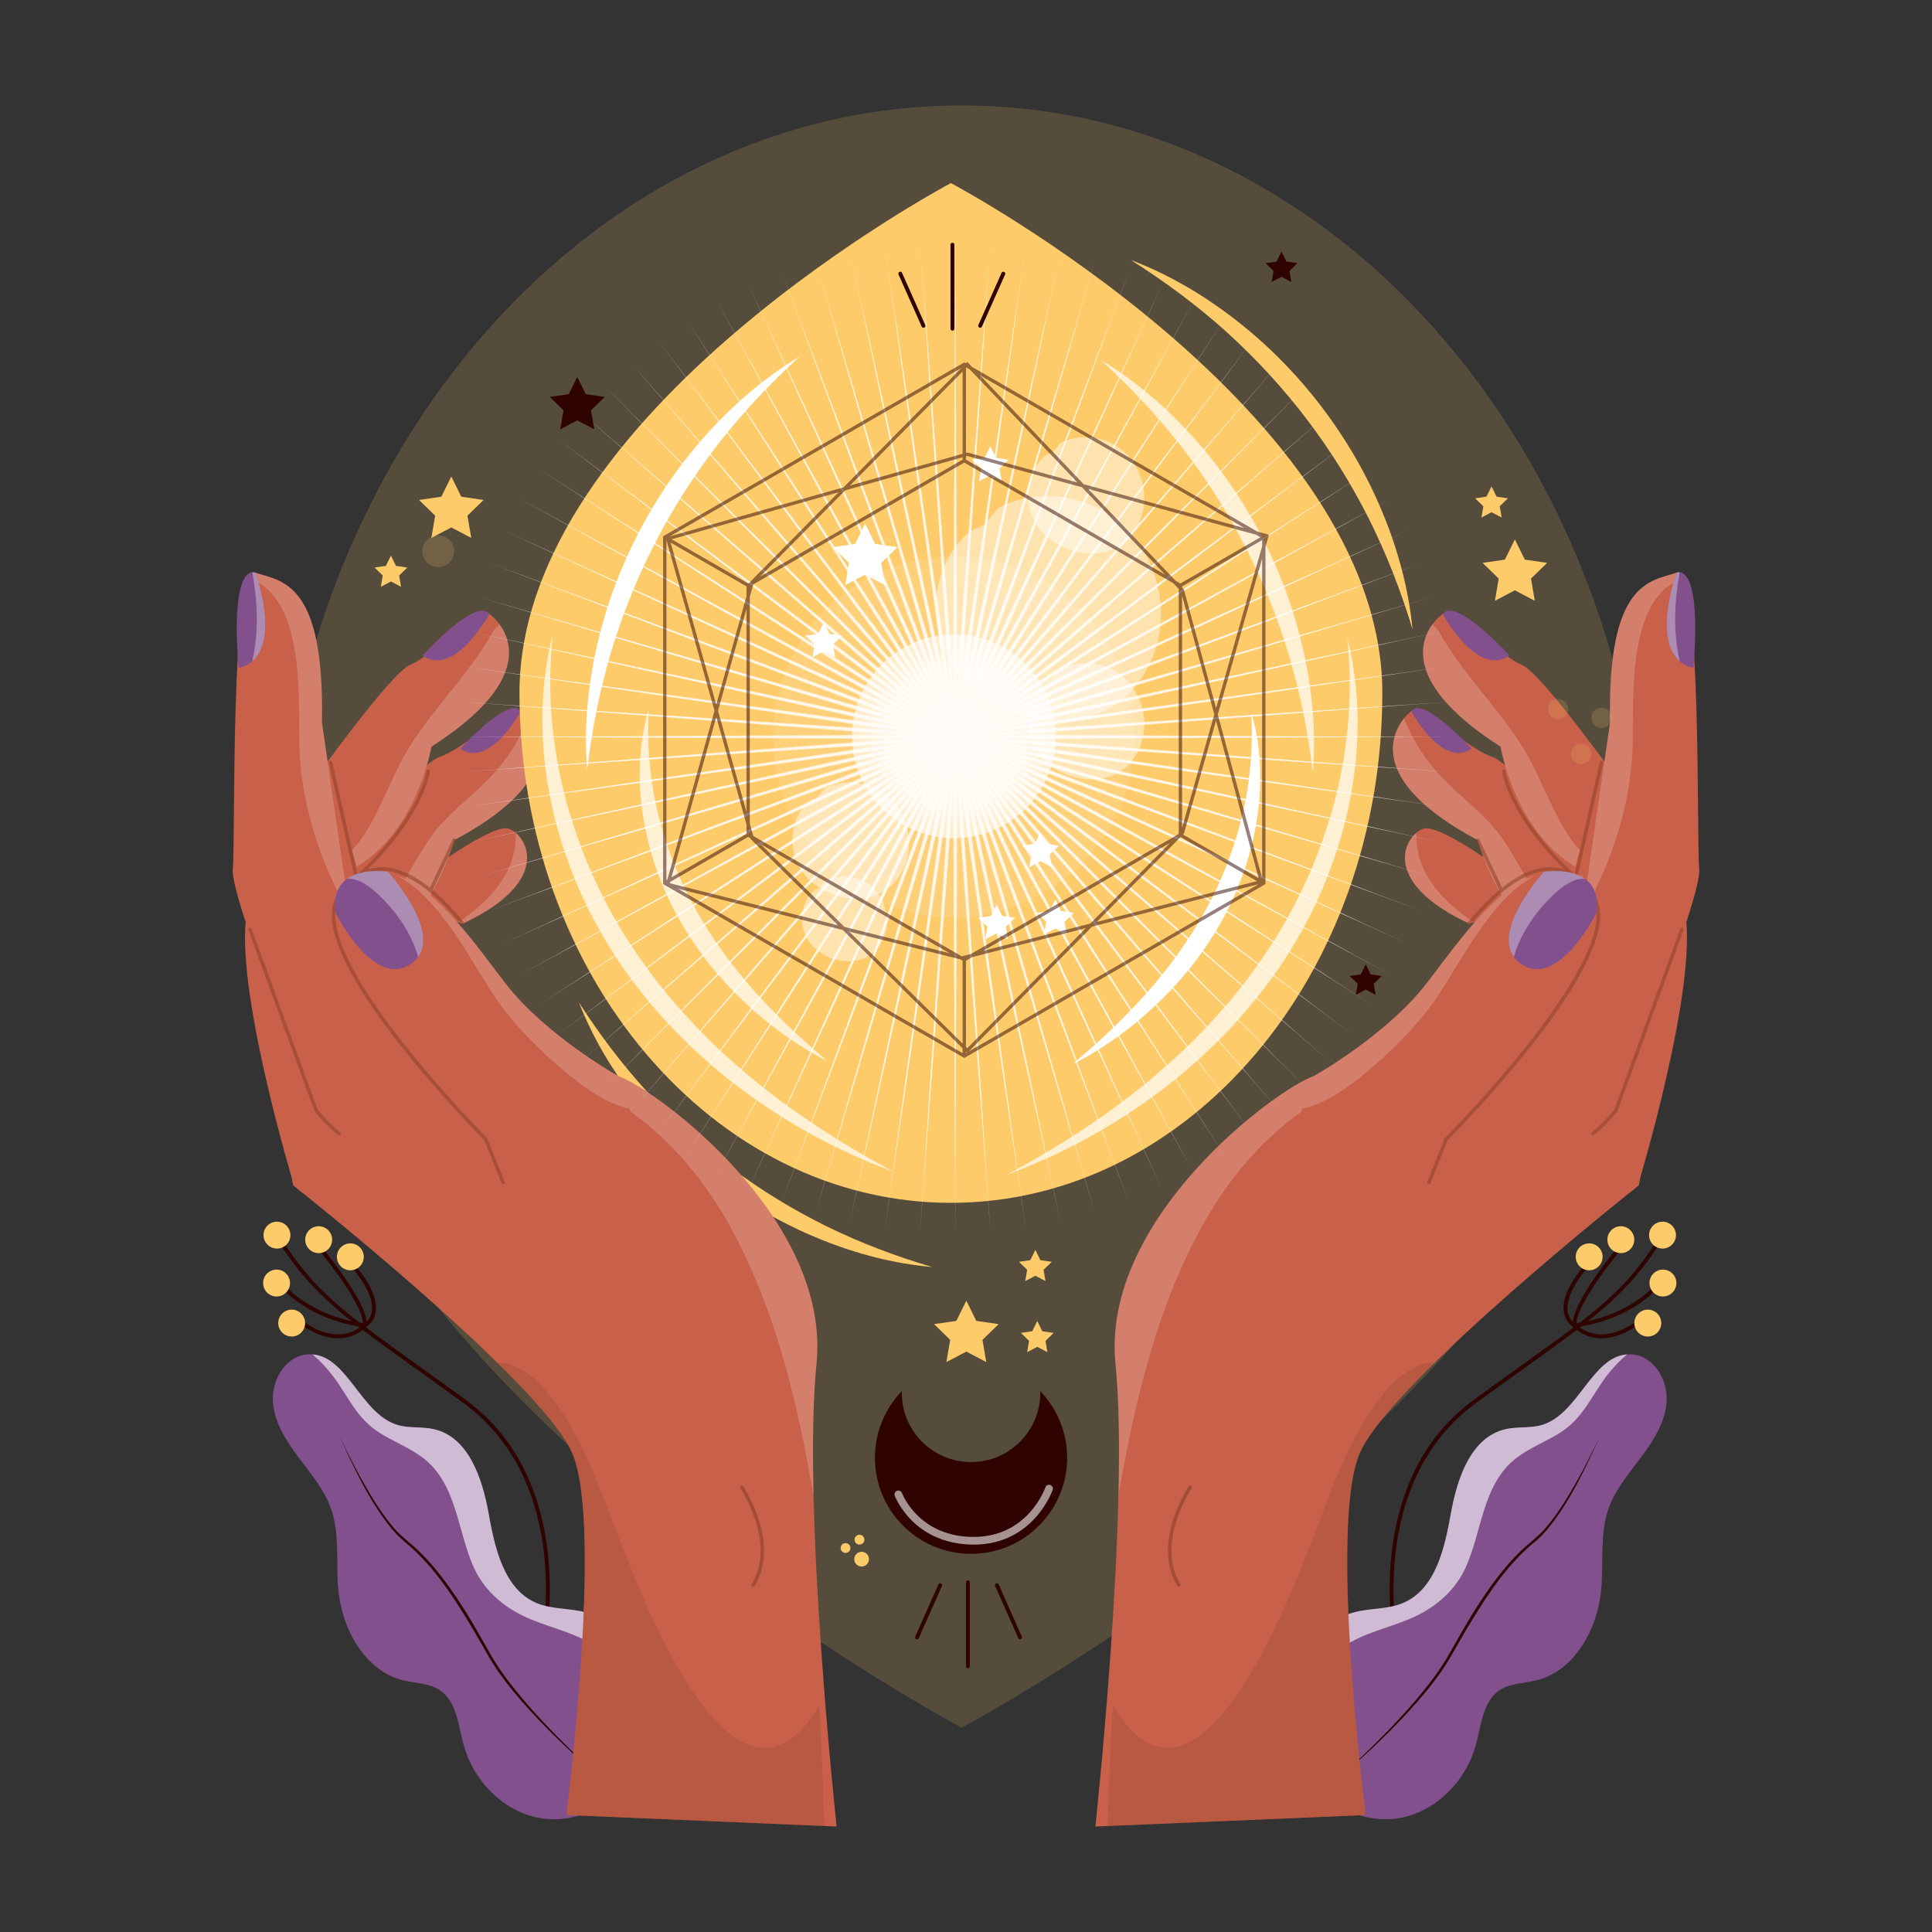 <?xml version="1.0" encoding="utf-8"?>
<!-- Generator: Adobe Illustrator 27.5.0, SVG Export Plug-In . SVG Version: 6.00 Build 0)  -->
<svg version="1.1" xmlns="http://www.w3.org/2000/svg" xmlns:xlink="http://www.w3.org/1999/xlink" x="0px" y="0px"
	 viewBox="0 0 500 500" style="enable-background:new 0 0 500 500;" xml:space="preserve">
<rect x="0" y="0" width="500" height="500" fill="#333333" stroke="none"/>
<g id="BACKGROUND">
</g>
<g id="OBJECTS">
	<g>
		<g>
			<g>
				<path style="fill:#2E0300;" d="M410.963,341.914c8.851-7.042,14.549-13.171,20.774-23.633l-0.859-0.511
					c-6.535,10.983-12.228,16.952-22.022,24.54c-0.348,0.054-0.644,0.094-0.868,0.122c0.358-6.278,13.639-21.661,13.776-21.821
					l-0.755-0.655c-0.562,0.648-13.117,15.2-13.972,22.056c-0.489-0.471-1.096-1.279-1.309-2.556
					c-0.411-2.456,0.61-6.94,7.805-14.363l-0.717-0.697c-6.011,6.201-8.727,11.323-8.075,15.225c0.367,2.194,1.708,3.287,2.27,3.658
					l0.017,0.242l0.262-0.019c0.002,0.002,0.003,0.003,0.005,0.005c-3.856,2.929-8.326,6.135-13.687,9.978
					c-3.627,2.6-7.652,5.486-12.156,8.767c-29.416,21.43-20.587,63.574-20.494,63.998l0.977-0.214
					c-0.091-0.417-8.789-41.924,20.105-62.975c4.501-3.279,8.525-6.163,12.15-8.762c5.395-3.867,9.927-7.117,13.863-10.12
					c1.028,0.814,2.881,1.929,5.567,2.127c0.552,0.041,1.109,0.04,1.673,0c3.668-0.261,7.598-2.227,11.709-5.859l-0.662-0.75
					c-4.524,3.998-8.772,5.887-12.622,5.613c-2.253-0.16-3.883-1.057-4.842-1.763c0.124-0.096,0.247-0.191,0.37-0.286
					c4.308-0.704,15.717-3.448,22.525-13.32l-0.824-0.568C425.177,337.74,415.965,340.819,410.963,341.914z"/>
				<path style="fill:#FDCB6A;" d="M414.744,325.021c0.137,1.918-1.307,3.583-3.225,3.719c-1.918,0.136-3.583-1.308-3.719-3.225
					c-0.136-1.918,1.307-3.583,3.225-3.719C412.942,321.659,414.607,323.103,414.744,325.021z"/>
				<path style="fill:#FDCB6A;" d="M422.938,320.581c0.137,1.918-1.307,3.583-3.225,3.719c-1.918,0.137-3.583-1.307-3.719-3.225
					c-0.136-1.918,1.307-3.583,3.225-3.719C421.136,317.219,422.801,318.663,422.938,320.581z"/>
				<path style="fill:#FDCB6A;" d="M433.733,319.404c0.136,1.918-1.308,3.583-3.225,3.719c-1.918,0.137-3.583-1.307-3.719-3.225
					c-0.136-1.918,1.308-3.583,3.225-3.719C431.931,316.043,433.596,317.487,433.733,319.404z"/>
				<path style="fill:#FDCB6A;" d="M433.839,331.805c0.136,1.918-1.308,3.583-3.225,3.719c-1.918,0.136-3.583-1.308-3.719-3.225
					c-0.136-1.918,1.308-3.583,3.225-3.719C432.038,328.444,433.703,329.888,433.839,331.805z"/>
				<path style="fill:#FDCB6A;" d="M429.923,342.166c0.137,1.918-1.307,3.583-3.225,3.719c-1.918,0.137-3.583-1.307-3.719-3.225
					c-0.136-1.918,1.308-3.583,3.225-3.719C428.122,338.804,429.787,340.248,429.923,342.166z"/>
			</g>
			<g>
				<g>
					<path style="fill:#82508D;" d="M334.887,451.487c-6.666-13.253,2.369-31.689,16.927-34.539
						c3.712-0.727,7.633-0.593,11.134-2.025c8.529-3.489,10.922-14.172,12.538-23.245c1.615-9.073,5.181-19.773,14.169-21.813
						c3.102-0.704,6.412-0.187,9.458-1.103c9.85-2.964,13.231-19.229,23.468-18.229c5.373,0.525,8.962,6.402,8.75,11.797
						c-0.212,5.394-3.223,10.253-6.455,14.577c-3.232,4.324-6.849,8.524-8.623,13.623c-2.261,6.5-1.252,13.623-1.828,20.482
						c-0.872,10.382-6.768,21.403-16.889,23.874c-3.152,0.769-6.624,0.706-9.344,2.474c-4.437,2.886-4.843,9.041-6.224,14.151
						c-2.368,8.762-9.318,16.367-18.105,18.642c-8.787,2.274-19.026-1.393-23.659-9.198L334.887,451.487z"/>
				</g>
				<g style="opacity:0.62;">
					<path style="fill:#FFFFFF;" d="M347.592,426.197c5.166-3.496,11.293-4.777,16.982-7.121c6.377-2.627,11.77-6.979,14.693-13.316
						c4.333-9.395,4.351-21.707,13.193-28.449c3.422-2.609,7.521-4.173,11.16-6.445c6.078-3.796,8.039-9.301,12.143-14.731
						c1.638-2.167,3.419-4.012,5.313-5.613c-9.088,0.641-12.614,15.428-21.963,18.241c-3.046,0.917-6.356,0.399-9.458,1.103
						c-8.987,2.04-12.553,12.74-14.169,21.813s-4.008,19.755-12.538,23.245c-3.501,1.432-7.422,1.298-11.134,2.025
						c-12.919,2.53-21.479,17.331-18.586,29.894C335.746,438.768,339.744,431.508,347.592,426.197z"/>
				</g>
				<path style="fill:#2E0300;" d="M346.801,459.839c3.482-3.096,6.851-6.317,10.126-9.627c3.287-3.297,6.482-6.686,9.491-10.23
					c2.989-3.555,5.878-7.217,8.217-11.211c2.299-4.038,4.568-8.129,7.05-12.083c2.49-3.949,5.161-7.802,8.199-11.371
					c1.528-1.775,3.152-3.471,4.896-5.041c1.77-1.572,3.598-2.948,5.105-4.709c3.035-3.496,5.502-7.47,7.801-11.508
					c2.309-4.041,4.373-8.221,6.417-12.408c-3.871,8.447-7.786,17.029-13.783,24.295c-0.787,0.872-1.568,1.756-2.474,2.523
					c-0.87,0.815-1.793,1.477-2.631,2.288c-1.712,1.556-3.308,3.24-4.811,5.003c-2.989,3.546-5.622,7.385-8.083,11.326
					c-2.492,3.929-4.764,7.981-7.095,12.028c-2.403,4.035-5.299,7.729-8.37,11.243C360.69,447.376,353.91,453.815,346.801,459.839z"
					/>
			</g>
		</g>
		<g>
			<g>
				<path style="fill:#2E0300;" d="M90.978,341.914c-8.852-7.042-14.549-13.171-20.774-23.633l0.859-0.511
					c6.535,10.983,12.228,16.952,22.022,24.54c0.348,0.054,0.644,0.094,0.868,0.122c-0.358-6.278-13.639-21.661-13.776-21.821
					l0.755-0.655c0.562,0.648,13.117,15.2,13.972,22.056c0.489-0.471,1.096-1.279,1.31-2.556c0.411-2.456-0.61-6.94-7.805-14.363
					l0.717-0.697c6.011,6.201,8.727,11.323,8.075,15.225c-0.367,2.194-1.708,3.287-2.27,3.658l-0.017,0.242l-0.262-0.019
					c-0.002,0.002-0.003,0.003-0.005,0.005c3.856,2.929,8.326,6.135,13.687,9.978c3.627,2.6,7.652,5.486,12.156,8.767
					c29.416,21.43,20.587,63.574,20.494,63.998l-0.977-0.214c0.091-0.417,8.789-41.924-20.105-62.975
					c-4.501-3.279-8.525-6.163-12.15-8.762c-5.395-3.867-9.927-7.117-13.863-10.12c-1.028,0.814-2.881,1.929-5.567,2.127
					c-0.552,0.041-1.109,0.04-1.673,0c-3.668-0.261-7.598-2.227-11.709-5.859l0.662-0.75c4.523,3.998,8.772,5.887,12.622,5.613
					c2.253-0.16,3.883-1.057,4.842-1.763c-0.124-0.096-0.247-0.191-0.37-0.286c-4.308-0.704-15.717-3.448-22.525-13.32l0.824-0.568
					C76.764,337.74,85.976,340.819,90.978,341.914z"/>
				<path style="fill:#FDCB6A;" d="M87.197,325.021c-0.136,1.918,1.308,3.583,3.225,3.719c1.918,0.136,3.583-1.308,3.719-3.225
					c0.136-1.918-1.308-3.583-3.225-3.719C88.999,321.659,87.334,323.103,87.197,325.021z"/>
				<path style="fill:#FDCB6A;" d="M79.003,320.581c-0.136,1.918,1.308,3.583,3.225,3.719c1.918,0.137,3.583-1.307,3.719-3.225
					c0.136-1.918-1.308-3.583-3.225-3.719C80.805,317.219,79.14,318.663,79.003,320.581z"/>
				<path style="fill:#FDCB6A;" d="M68.209,319.404c-0.136,1.918,1.308,3.583,3.225,3.719c1.918,0.137,3.583-1.307,3.719-3.225
					c0.136-1.918-1.308-3.583-3.225-3.719C70.01,316.043,68.345,317.487,68.209,319.404z"/>
				<path style="fill:#FDCB6A;" d="M68.102,331.805c-0.136,1.918,1.307,3.583,3.225,3.719c1.918,0.136,3.583-1.308,3.719-3.225
					c0.137-1.918-1.307-3.583-3.225-3.719C69.904,328.444,68.238,329.888,68.102,331.805z"/>
				<path style="fill:#FDCB6A;" d="M72.018,342.166c-0.136,1.918,1.308,3.583,3.225,3.719c1.918,0.137,3.583-1.307,3.719-3.225
					c0.137-1.918-1.307-3.583-3.225-3.719C73.82,338.804,72.154,340.248,72.018,342.166z"/>
			</g>
			<g>
				<g>
					<path style="fill:#82508D;" d="M167.054,451.487c6.666-13.253-2.369-31.689-16.927-34.539
						c-3.712-0.727-7.633-0.593-11.134-2.025c-8.529-3.489-10.922-14.172-12.537-23.245c-1.615-9.073-5.182-19.773-14.169-21.813
						c-3.102-0.704-6.412-0.187-9.458-1.103c-9.85-2.964-13.231-19.229-23.468-18.229c-5.373,0.525-8.962,6.402-8.75,11.797
						c0.212,5.394,3.223,10.253,6.455,14.577c3.232,4.324,6.849,8.524,8.623,13.623c2.261,6.5,1.252,13.623,1.828,20.482
						c0.872,10.382,6.769,21.403,16.889,23.874c3.152,0.769,6.624,0.706,9.344,2.474c4.437,2.886,4.843,9.041,6.224,14.151
						c2.368,8.762,9.318,16.367,18.105,18.642c8.787,2.274,19.026-1.393,23.659-9.198L167.054,451.487z"/>
				</g>
				<g style="opacity:0.62;">
					<path style="fill:#FFFFFF;" d="M154.349,426.197c-5.166-3.496-11.293-4.777-16.982-7.121
						c-6.377-2.627-11.77-6.979-14.693-13.316c-4.333-9.395-4.351-21.707-13.193-28.449c-3.422-2.609-7.521-4.173-11.16-6.445
						c-6.078-3.796-8.038-9.301-12.143-14.731c-1.638-2.167-3.419-4.012-5.313-5.613c9.088,0.641,12.614,15.428,21.963,18.241
						c3.046,0.917,6.356,0.399,9.458,1.103c8.987,2.04,12.553,12.74,14.169,21.813c1.615,9.073,4.008,19.755,12.537,23.245
						c3.501,1.432,7.422,1.298,11.134,2.025c12.919,2.53,21.479,17.331,18.586,29.894
						C166.195,438.768,162.197,431.508,154.349,426.197z"/>
				</g>
				<path style="fill:#2E0300;" d="M155.14,459.839c-3.482-3.096-6.851-6.317-10.126-9.627c-3.287-3.297-6.482-6.686-9.491-10.23
					c-2.989-3.555-5.878-7.217-8.217-11.211c-2.299-4.038-4.568-8.129-7.05-12.083c-2.49-3.949-5.161-7.802-8.198-11.371
					c-1.528-1.775-3.152-3.471-4.896-5.041c-1.77-1.572-3.598-2.948-5.105-4.709c-3.035-3.496-5.502-7.47-7.801-11.508
					c-2.309-4.041-4.373-8.221-6.417-12.408c3.871,8.447,7.786,17.029,13.783,24.295c0.787,0.872,1.568,1.756,2.474,2.523
					c0.87,0.815,1.793,1.477,2.631,2.288c1.712,1.556,3.308,3.24,4.811,5.003c2.989,3.546,5.622,7.385,8.083,11.326
					c2.492,3.929,4.764,7.981,7.095,12.028c2.403,4.035,5.299,7.729,8.371,11.243C141.251,447.376,148.031,453.815,155.14,459.839z"
					/>
			</g>
		</g>
	</g>
	<path style="fill:#FDCB6A;" d="M149.828,259.438c3.603,9.225,8.789,17.865,14.999,25.686c6.191,7.848,13.47,14.859,21.485,20.871
		c8.021,6.004,16.798,11.016,26.071,14.749c9.252,3.76,19.004,6.302,28.871,7.158c-9.488-2.8-18.634-6.261-27.358-10.542
		c-8.706-4.307-16.994-9.367-24.737-15.167c-7.749-5.793-14.936-12.323-21.521-19.465
		C161.073,275.562,155.18,267.758,149.828,259.438z"/>
	<path style="opacity:0.17;fill:#FDCB6A;" d="M71.253,237.199c0-115.928,79.52-209.907,177.613-209.907
		c98.093,0,177.613,93.978,177.613,209.907S248.867,447.105,248.867,447.105S71.253,353.127,71.253,237.199z"/>
	<g>
		<g>
			<path style="fill:#C9614A;" d="M108.612,227.123c0,0,18.605-14.14,23.07-12.651c4.465,1.488,11.907,13.395-11.907,24.558
				C119.775,239.03,101.17,234.565,108.612,227.123z"/>
			<path style="opacity:0.19;fill:#FFFFFF;" d="M133.456,215.521c0.35,10.297-6.734,17.687-14.865,23.19
				c0.733,0.211,1.184,0.319,1.184,0.319C140.566,229.284,137.533,218.973,133.456,215.521z"/>
			<path style="fill:#C9614A;" d="M85.542,224.891c0,0,23.07-27.535,28.279-29.024c5.209-1.488,18.605-13.396,20.837-11.907
				c2.233,1.488,16.372,15.628-17.116,33.489c0,0-6.698,26.047-26.791,31.256L85.542,224.891z"/>
			<path style="opacity:0.19;fill:#FFFFFF;" d="M127.233,200.788c-5.117,5.471-11.626,9.907-15.93,16.088
				c-6.906,9.918-10.664,21.803-21.572,27.169l1.019,4.659c20.093-5.209,26.791-31.256,26.791-31.256
				c27.548-14.692,22.867-26.865,19.097-31.55C134.458,191.393,131.383,196.351,127.233,200.788z"/>
			<path style="fill:#C9614A;" d="M80.36,203.197c0,0,20.805-29.284,25.88-31.182c5.074-1.898,17.48-14.834,19.824-13.528
				c2.344,1.306,17.564,14.276-14.397,34.745c0,0-4.604,26.497-24.218,33.289L80.36,203.197z"/>
			<path style="opacity:0.19;fill:#FFFFFF;" d="M129.258,161.536c-0.514,0.558-1.031,1.112-1.544,1.67
				c-6.057,11.092-15.455,19.78-22.162,30.786c-5.026,8.249-7.956,18.936-14.457,26.144c0.45,1.363,0.856,2.747,1.208,4.144
				c15.533-9.04,19.363-31.049,19.363-31.049C135.721,177.827,133.051,166.67,129.258,161.536z"/>
			<path style="fill:#C9614A;" d="M146.566,469.731c0,0,9.674-75.164,1.488-93.769c-8.186-18.605-72.187-69.21-72.187-69.21
				s-2.233-10.419,0.744-15.628c2.977-5.209,49.861-39.442,49.861-39.442s23.07,23.07,33.489,26.791
				c10.419,3.721,55.07,37.21,51.35,74.42c-3.721,37.21,5.209,119.816,5.209,119.816L146.566,469.731z"/>
			<path style="opacity:0.19;fill:#FFFFFF;" d="M128.92,268.378c0.621,1.962,1.54,3.868,2.834,5.685
				c3,4.213,7.243,7.31,11.854,9.696c0.853-0.56,1.957-0.662,3.088,0.13c0.998,0.699,2.031,1.323,3.083,1.909
				c0.654-0.129,1.377-0.059,2.126,0.323c0.336,0.198,0.685,0.368,1.03,0.548c0.823-0.345,1.779-0.358,2.691,0.196
				c0.146,0.089,0.296,0.165,0.443,0.251c0.327-0.005,0.668,0.038,1.024,0.17c0.745,0.276,1.495,0.512,2.245,0.748
				c0.882-1.014,2.29-1.449,3.731-0.425c11.221,7.974,19.891,18.696,26.414,30.76c11.456,21.187,16.994,45.113,21.068,68.75
				c-0.308-12.904-0.166-24.971,0.76-34.227c3.721-37.21-40.931-70.699-51.35-74.42c-7.303-2.608-20.812-14.715-28.245-21.728
				C131.246,260.73,130.336,264.674,128.92,268.378z"/>
			<path style="opacity:0.25;fill:#8D4328;" d="M210.065,444.314c-21.367,29.782-44.351-32.088-50.137-47.019
				c-5.219-13.467-10.582-29.728-21.125-40.102c-1.421-1.398-7.606-5.483-9.936-4.368c9.26,9.105,16.733,17.56,19.188,23.138
				c8.186,18.605-1.488,93.769-1.488,93.769l66.83,2.844c-0.537-10.383-0.628-20.793-1.432-31.153
				C211.363,442.405,210.739,443.374,210.065,444.314z"/>
			<path style="fill:#C9614A;" d="M81.821,287.403c0,0-22.326-55.071-21.582-62.513c0.744-7.442-0.744-78.885,5.954-76.652
				c6.698,2.233,17.861,2.233,17.117,38.698l6.698,46.14l20.837,34.233C110.844,267.31,101.914,301.543,81.821,287.403z"/>
			<path style="opacity:0.19;fill:#FFFFFF;" d="M77.459,192.357c0.289,14.222,4.532,28.158,11.106,40.696
				c3.651,6.963,7.688,14.034,12.916,19.943c0.634,0.716,1.281,1.419,1.937,2.113l-13.411-22.033l-6.698-46.14
				c0.744-36.466-10.419-36.466-17.117-38.698c-0.665-0.222-1.248,0.293-1.762,1.39C78.939,154.68,77.21,180.105,77.459,192.357z"/>
			<path style="fill:#C9614A;" d="M75.849,305.937c0,0-15.427-50.996-11.921-69.884c0,0,20.211,53.613,21.613,64.001
				C86.944,310.442,78.654,311.603,75.849,305.937z"/>
			<path style="fill:#C9614A;" d="M142.101,327.59c0,0-13.395-23.814-16.372-32.745c-2.977-8.93-51.349-50.605-36.466-64.745
				s31.256,11.163,41.675,24.558c10.419,13.396,29.024,23.814,29.024,23.814S187.497,346.194,142.101,327.59z"/>
			<path style="opacity:0.19;fill:#FFFFFF;" d="M127.904,257.756c4.871,7.212,11.285,13.66,17.921,19.249
				c4.418,3.72,10.779,8.642,17.147,9.919c-1.632-5.055-3.011-8.451-3.011-8.451s-18.605-10.419-29.024-23.814
				c-7.361-9.464-17.694-24.87-28.375-28.111C113.853,232.17,122.061,249.105,127.904,257.756z"/>
			<g style="opacity:0.57;">
				<path style="fill:#8D4328;" d="M82.225,287.174l-17.09-46.812c-0.087-0.238-0.35-0.36-0.588-0.273
					c-0.237,0.087-0.36,0.35-0.273,0.588l17.116,46.885l0.072,0.129c0.124,0.154,3.048,3.791,6.037,6.034
					c0.082,0.062,0.179,0.091,0.275,0.091c0.139,0,0.277-0.064,0.367-0.183c0.151-0.202,0.11-0.49-0.092-0.642
					C85.353,290.968,82.613,287.65,82.225,287.174z"/>
				<path style="fill:#8D4328;" d="M130.618,305.837l-4.465-11.162l-0.101-0.154c-0.402-0.402-40.179-40.399-39.24-58.293
					c0.13-2.464,1.051-4.407,2.739-5.773l0.106-0.123c0.015-0.024,0.774-1.26,2.274-2.496l0.029,0.129l0.578-0.496
					c0.016-0.013,0.189-0.164,0.483-0.429c1.27-0.818,2.898-1.508,4.896-1.661c6.25-0.48,13.492,4.211,21.505,13.941
					c0.16,0.196,0.45,0.221,0.644,0.062c0.196-0.161,0.224-0.449,0.063-0.645c-2.809-3.412-5.533-6.203-8.166-8.398
					c0.011-0.018,0.031-0.026,0.04-0.046l5.954-12.651c0.108-0.229,0.01-0.502-0.219-0.61c-0.228-0.107-0.502-0.009-0.609,0.22
					l-5.88,12.493c-4.802-3.827-9.291-5.599-13.417-5.279c-0.967,0.075-1.847,0.268-2.653,0.529
					c4.621-4.553,13.894-14.764,16.114-25.314c0.052-0.247-0.106-0.491-0.354-0.543c-0.242-0.05-0.49,0.106-0.542,0.354
					c-2.578,12.249-14.956,24.106-17.848,26.739c-0.012,0.008-0.022,0.016-0.034,0.023l-6.525-29.001
					c-0.055-0.246-0.302-0.402-0.548-0.346c-0.247,0.056-0.403,0.301-0.347,0.548l6.608,29.371c-1.66,1.267-2.579,2.63-2.79,2.967
					c-1.859,1.534-2.874,3.682-3.015,6.387c-0.404,7.708,6.132,19.987,19.427,36.496c9.445,11.728,19.118,21.523,20.013,22.425
					l4.431,11.076c0.072,0.179,0.243,0.288,0.425,0.288c0.056,0,0.115-0.011,0.17-0.033
					C130.599,306.339,130.712,306.072,130.618,305.837z"/>
			</g>
			<g style="opacity:0.63;">
				<path style="fill:#8D4328;" d="M194.938,410.653c-0.081,0-0.162-0.021-0.235-0.065c-0.217-0.13-0.288-0.412-0.158-0.628
					c6.472-10.786-2.867-24.67-2.962-24.808c-0.142-0.208-0.089-0.494,0.12-0.637c0.208-0.141,0.493-0.09,0.637,0.12
					c0.098,0.144,9.762,14.513,2.991,25.797C195.245,410.574,195.093,410.653,194.938,410.653z"/>
			</g>
			<path style="fill:#82508D;" d="M86.812,236.229c0,0,9.893,19.918,19.567,13.22c9.674-6.698-5.954-23.814-5.954-23.814
				S85.105,223.008,86.812,236.229z"/>
			<path style="opacity:0.34;fill:#FFFFFF;" d="M96.79,230.503c4.747,4.04,9.685,10.621,11.414,17.169
				c5.46-7.527-7.778-22.037-7.778-22.037s-6.59-1.13-10.645,1.823C92.375,227.2,94.868,228.867,96.79,230.503z"/>
			<path style="fill:#82508D;" d="M61.727,172.797c0,0,11.907-0.744,4.465-24.559C66.193,148.238,59.495,144.517,61.727,172.797z"/>
			<path style="opacity:0.34;fill:#FFFFFF;" d="M66.193,148.238c0,0-0.366-0.199-0.896-0.151c1.377,7.693,1.747,15.431-0.031,23.074
				C68.046,168.759,70.755,162.836,66.193,148.238z"/>
			<path style="fill:#82508D;" d="M109.359,169.576c0,0,6.826,6.778,17.193-10.462C126.553,159.114,125.208,153.084,109.359,169.576
				z"/>
			<path style="fill:#82508D;" d="M119.153,193.695c0,0,6.184,6.141,15.577-9.478C134.729,184.217,133.511,178.754,119.153,193.695z
				"/>
		</g>
		<g>
			<path style="fill:#C9614A;" d="M391.388,227.123c0,0-18.605-14.14-23.07-12.651c-4.465,1.488-11.907,13.395,11.907,24.558
				C380.225,239.03,398.83,234.565,391.388,227.123z"/>
			<path style="opacity:0.19;fill:#FFFFFF;" d="M366.544,215.521c-0.35,10.297,6.734,17.687,14.865,23.19
				c-0.733,0.211-1.184,0.319-1.184,0.319C359.434,229.284,362.467,218.973,366.544,215.521z"/>
			<path style="fill:#C9614A;" d="M414.458,224.891c0,0-23.07-27.535-28.279-29.024c-5.209-1.488-18.605-13.396-20.838-11.907
				c-2.233,1.488-16.372,15.628,17.117,33.489c0,0,6.698,26.047,26.791,31.256L414.458,224.891z"/>
			<path style="opacity:0.19;fill:#FFFFFF;" d="M372.767,200.788c5.117,5.471,11.625,9.907,15.929,16.088
				c6.906,9.918,10.664,21.803,21.572,27.169l-1.019,4.659c-20.093-5.209-26.791-31.256-26.791-31.256
				c-27.548-14.692-22.867-26.865-19.097-31.55C365.542,191.393,368.617,196.351,372.767,200.788z"/>
			<path style="fill:#C9614A;" d="M419.64,203.197c0,0-20.805-29.284-25.88-31.182s-17.48-14.834-19.824-13.528
				c-2.344,1.306-17.564,14.276,14.397,34.745c0,0,4.604,26.497,24.219,33.289L419.64,203.197z"/>
			<path style="opacity:0.19;fill:#FFFFFF;" d="M370.742,161.536c0.514,0.558,1.031,1.112,1.544,1.67
				c6.057,11.092,15.455,19.78,22.162,30.786c5.026,8.249,7.956,18.936,14.457,26.144c-0.45,1.363-0.856,2.747-1.208,4.144
				c-15.533-9.04-19.363-31.049-19.363-31.049C364.279,177.827,366.949,166.67,370.742,161.536z"/>
			<path style="fill:#C9614A;" d="M353.434,469.731c0,0-9.674-75.164-1.488-93.769c8.186-18.605,72.187-69.21,72.187-69.21
				s2.233-10.419-0.744-15.628c-2.977-5.209-49.861-39.442-49.861-39.442s-23.07,23.07-33.489,26.791
				c-10.419,3.721-55.071,37.21-51.35,74.42s-5.209,119.816-5.209,119.816L353.434,469.731z"/>
			<path style="opacity:0.19;fill:#FFFFFF;" d="M371.08,268.378c-0.621,1.962-1.54,3.868-2.834,5.685
				c-3,4.213-7.243,7.31-11.854,9.696c-0.853-0.56-1.957-0.662-3.088,0.13c-0.998,0.699-2.031,1.323-3.083,1.909
				c-0.654-0.129-1.377-0.059-2.126,0.323c-0.336,0.198-0.685,0.368-1.03,0.548c-0.823-0.345-1.779-0.358-2.691,0.196
				c-0.146,0.089-0.296,0.165-0.443,0.251c-0.327-0.005-0.668,0.038-1.024,0.17c-0.745,0.276-1.495,0.512-2.245,0.748
				c-0.883-1.014-2.29-1.449-3.731-0.425c-11.222,7.974-19.891,18.696-26.414,30.76c-11.456,21.187-16.995,45.113-21.068,68.75
				c0.308-12.904,0.166-24.971-0.76-34.227c-3.721-37.21,40.931-70.699,51.35-74.42c7.303-2.608,20.812-14.715,28.245-21.728
				C368.754,260.73,369.664,264.674,371.08,268.378z"/>
			<path style="opacity:0.25;fill:#8D4328;" d="M289.935,444.314c21.367,29.782,44.351-32.088,50.137-47.019
				c5.218-13.467,10.582-29.728,21.125-40.102c1.421-1.398,7.606-5.483,9.936-4.368c-9.26,9.105-16.733,17.56-19.188,23.138
				c-8.186,18.605,1.488,93.769,1.488,93.769l-66.83,2.844c0.538-10.383,0.628-20.793,1.432-31.153
				C288.637,442.405,289.261,443.374,289.935,444.314z"/>
			<path style="fill:#C9614A;" d="M418.179,287.403c0,0,22.326-55.071,21.582-62.513s0.744-78.885-5.954-76.652
				c-6.698,2.233-17.861,2.233-17.116,38.698l-6.698,46.14l-20.838,34.233C389.155,267.31,398.086,301.543,418.179,287.403z"/>
			<path style="opacity:0.19;fill:#FFFFFF;" d="M422.541,192.357c-0.289,14.222-4.532,28.158-11.106,40.696
				c-3.651,6.963-7.688,14.034-12.916,19.943c-0.634,0.716-1.281,1.419-1.937,2.113l13.411-22.033l6.698-46.14
				c-0.744-36.466,10.419-36.466,17.116-38.698c0.665-0.222,1.249,0.293,1.762,1.39C421.061,154.68,422.79,180.105,422.541,192.357z
				"/>
			<path style="fill:#C9614A;" d="M424.151,305.937c0,0,15.427-50.996,11.921-69.884c0,0-20.211,53.613-21.613,64.001
				C413.056,310.442,421.346,311.603,424.151,305.937z"/>
			<path style="fill:#C9614A;" d="M357.899,327.59c0,0,13.396-23.814,16.372-32.745c2.977-8.93,51.35-50.605,36.466-64.745
				c-14.884-14.14-31.256,11.163-41.675,24.558c-10.419,13.396-29.024,23.814-29.024,23.814S312.503,346.194,357.899,327.59z"/>
			<path style="opacity:0.19;fill:#FFFFFF;" d="M372.096,257.756c-4.871,7.212-11.285,13.66-17.922,19.249
				c-4.418,3.72-10.779,8.642-17.147,9.919c1.632-5.055,3.011-8.451,3.011-8.451s18.605-10.419,29.024-23.814
				c7.361-9.464,17.694-24.87,28.375-28.111C386.147,232.17,377.939,249.105,372.096,257.756z"/>
			<g style="opacity:0.57;">
				<path style="fill:#8D4328;" d="M417.775,287.174l17.09-46.812c0.087-0.238,0.35-0.36,0.588-0.273
					c0.237,0.087,0.36,0.35,0.273,0.588l-17.116,46.885l-0.073,0.129c-0.124,0.154-3.047,3.791-6.037,6.034
					c-0.082,0.062-0.179,0.091-0.275,0.091c-0.139,0-0.277-0.064-0.367-0.183c-0.151-0.202-0.11-0.49,0.092-0.642
					C414.647,290.968,417.387,287.65,417.775,287.174z"/>
				<path style="fill:#8D4328;" d="M369.382,305.837l4.465-11.162l0.101-0.154c0.402-0.402,40.179-40.399,39.24-58.293
					c-0.13-2.464-1.051-4.407-2.739-5.773l-0.106-0.123c-0.014-0.024-0.774-1.26-2.274-2.496l-0.029,0.129l-0.578-0.496
					c-0.016-0.013-0.189-0.164-0.483-0.429c-1.27-0.818-2.898-1.508-4.896-1.661c-6.25-0.48-13.492,4.211-21.505,13.941
					c-0.16,0.196-0.45,0.221-0.644,0.062c-0.196-0.161-0.224-0.449-0.063-0.645c2.809-3.412,5.533-6.203,8.166-8.398
					c-0.011-0.018-0.031-0.026-0.04-0.046l-5.954-12.651c-0.108-0.229-0.01-0.502,0.219-0.61c0.228-0.107,0.502-0.009,0.609,0.22
					l5.88,12.493c4.802-3.827,9.291-5.599,13.417-5.279c0.967,0.075,1.847,0.268,2.653,0.529
					c-4.621-4.553-13.894-14.764-16.115-25.314c-0.052-0.247,0.107-0.491,0.354-0.543c0.242-0.05,0.49,0.106,0.542,0.354
					c2.578,12.249,14.956,24.106,17.848,26.739c0.012,0.008,0.023,0.016,0.034,0.023l6.525-29.001
					c0.056-0.246,0.302-0.402,0.548-0.346c0.247,0.056,0.403,0.301,0.347,0.548l-6.608,29.371c1.659,1.267,2.579,2.63,2.79,2.967
					c1.859,1.534,2.874,3.682,3.015,6.387c0.405,7.708-6.132,19.987-19.427,36.496c-9.445,11.728-19.118,21.523-20.013,22.425
					l-4.431,11.076c-0.072,0.179-0.243,0.288-0.425,0.288c-0.056,0-0.115-0.011-0.17-0.033
					C369.401,306.339,369.287,306.072,369.382,305.837z"/>
			</g>
			<g style="opacity:0.63;">
				<path style="fill:#8D4328;" d="M305.062,410.653c0.081,0,0.162-0.021,0.235-0.065c0.217-0.13,0.288-0.412,0.158-0.628
					c-6.472-10.786,2.867-24.67,2.962-24.808c0.142-0.208,0.089-0.494-0.12-0.637c-0.208-0.141-0.493-0.09-0.637,0.12
					c-0.098,0.144-9.762,14.513-2.991,25.797C304.755,410.574,304.907,410.653,305.062,410.653z"/>
			</g>
			<path style="fill:#82508D;" d="M413.188,236.229c0,0-9.893,19.918-19.567,13.22c-9.674-6.698,5.954-23.814,5.954-23.814
				S414.895,223.008,413.188,236.229z"/>
			<path style="opacity:0.34;fill:#FFFFFF;" d="M403.21,230.503c-4.746,4.04-9.685,10.621-11.414,17.169
				c-5.46-7.527,7.778-22.037,7.778-22.037s6.59-1.13,10.645,1.823C407.625,227.2,405.132,228.867,403.21,230.503z"/>
			<path style="fill:#82508D;" d="M438.272,172.797c0,0-11.907-0.744-4.465-24.559C433.807,148.238,440.505,144.517,438.272,172.797
				z"/>
			<path style="opacity:0.34;fill:#FFFFFF;" d="M433.807,148.238c0,0,0.366-0.199,0.896-0.151
				c-1.377,7.693-1.746,15.431,0.031,23.074C431.954,168.759,429.245,162.836,433.807,148.238z"/>
			<path style="fill:#82508D;" d="M390.641,169.576c0,0-6.826,6.778-17.193-10.462C373.447,159.114,374.792,153.084,390.641,169.576
				z"/>
			<path style="fill:#82508D;" d="M380.847,193.695c0,0-6.184,6.141-15.577-9.478C365.271,184.217,366.489,178.754,380.847,193.695z
				"/>
		</g>
	</g>
	<g>
		<path style="fill:#FDCB6A;" d="M365.562,162.844c-1-10.375-3.771-20.612-7.814-30.313c-4.016-9.724-9.374-18.911-15.764-27.3
			c-6.398-8.382-13.847-15.976-22.165-22.418c-8.289-6.462-17.434-11.836-27.179-15.534c8.803,5.558,17.07,11.688,24.675,18.527
			c7.58,6.86,14.519,14.363,20.695,22.458c6.183,8.089,11.587,16.765,16.204,25.886C358.804,143.29,362.531,152.884,365.562,162.844
			z"/>
		<path style="fill:#FDCB6A;" d="M357.743,179.339c0,72.876-49.988,131.953-111.652,131.953
			c-61.664,0-111.652-59.077-111.652-131.953S246.09,47.387,246.09,47.387S357.743,106.464,357.743,179.339z"/>
		
			<ellipse transform="matrix(0.928 -0.372 0.372 0.928 -53.225 105.539)" style="opacity:0.1;fill:#FFFFFF;" cx="246.902" cy="190.708" rx="46.691" ry="46.691"/>
		<g style="opacity:0.62;">
			<polygon style="fill:#FFFFFF;" points="363.915,190.708 223.928,189.92 363.624,198.965 224.043,188.3 362.744,207.236 
				224.279,186.649 361.27,215.457 224.637,184.993 359.205,223.567 225.117,183.359 356.563,231.509 225.711,181.765 
				353.359,239.234 226.414,180.229 349.615,246.697 227.218,178.76 345.356,253.859 228.116,177.365 340.605,260.688 
				229.103,176.048 335.389,267.153 230.175,174.812 329.731,273.226 231.33,173.658 323.657,278.883 232.566,172.586 
				317.192,284.098 233.883,171.599 310.364,288.848 235.278,170.701 303.201,293.106 236.747,169.898 295.739,296.848 
				238.283,169.195 288.016,300.05 239.876,168.6 280.074,302.692 241.511,168.121 271.967,304.755 243.165,167.763 
				263.749,306.229 244.817,167.527 255.481,307.108 246.435,167.413 247.223,307.399 248.012,167.413 238.966,307.108 
				249.631,167.527 230.695,306.228 251.282,167.763 222.474,304.754 252.938,168.122 214.365,302.69 254.573,168.601 
				206.422,300.047 256.166,169.196 198.697,296.843 257.703,169.898 191.235,293.1 259.172,170.702 184.072,288.84 
				260.566,171.601 177.243,284.09 261.883,172.588 170.779,278.873 263.119,173.66 164.705,273.215 264.274,174.814 
				159.048,267.141 265.345,176.051 153.833,260.677 266.332,177.367 149.084,253.848 267.23,178.762 144.826,246.686 
				268.034,180.231 141.084,239.223 268.736,181.767 137.881,231.5 269.331,183.36 135.239,223.559 269.81,184.995 133.176,215.451 
				270.168,186.65 131.703,207.234 270.404,188.301 130.823,198.966 270.519,189.92 130.533,190.708 270.519,191.496 
				130.823,182.45 270.404,193.115 131.703,174.179 270.168,194.767 133.177,165.958 269.81,196.422 135.242,157.849 
				269.33,198.057 137.885,149.906 268.736,199.65 141.088,142.182 268.033,201.187 144.832,134.719 267.229,202.656 
				149.091,127.556 266.331,204.051 153.842,120.727 265.344,205.367 159.058,114.263 264.272,206.603 164.716,108.189 
				263.117,207.758 170.79,102.533 261.881,208.83 177.255,97.317 260.564,209.816 184.083,92.568 259.169,210.714 191.246,88.31 
				257.7,211.518 198.708,84.568 256.164,212.221 206.431,81.365 254.571,212.815 214.373,78.724 252.936,213.294 222.48,76.66 
				251.282,213.653 230.698,75.187 249.63,213.888 238.966,74.307 248.012,214.003 247.223,74.017 246.435,214.003 255.481,74.307 
				244.816,213.888 263.752,75.187 243.164,213.653 271.973,76.661 241.509,213.294 280.082,78.726 239.874,212.814 288.025,81.369 
				238.281,212.22 295.749,84.573 236.744,211.517 303.212,88.316 235.275,210.713 310.375,92.575 233.881,209.815 317.204,97.326 
				232.564,208.828 323.668,102.542 231.328,207.756 329.742,108.2 230.173,206.601 335.399,114.274 229.102,205.365 
				340.614,120.739 228.115,204.048 345.363,127.567 227.217,202.654 349.621,134.73 226.413,201.185 353.363,142.192 
				225.711,199.648 356.566,149.916 225.116,198.055 359.208,157.857 224.637,196.421 361.271,165.965 224.279,194.766 
				362.744,174.182 224.043,193.115 363.624,182.45 223.928,191.496 			"/>
		</g>
		<g style="opacity:0.62;">
			<polygon style="fill:#FFFFFF;" points="375.961,190.708 235.967,190.35 375.64,199.825 236.021,189.589 374.669,208.952 
				236.135,188.789 373.043,218.019 236.312,187.974 370.766,226.962 236.549,187.165 367.852,235.721 236.843,186.377 
				364.319,244.24 237.188,185.622 360.19,252.471 237.579,184.908 355.491,260.373 238.012,184.236 350.249,267.908 
				238.483,183.608 344.492,275.042 238.991,183.021 338.249,281.745 239.538,182.475 331.545,287.987 240.125,181.966 
				324.411,293.743 240.753,181.495 316.876,298.983 241.425,181.063 308.975,303.681 242.139,180.672 300.744,307.808 
				242.894,180.327 292.226,311.34 243.681,180.033 283.469,314.253 244.491,179.796 274.528,316.529 245.305,179.619 
				265.464,318.154 246.105,179.505 256.341,319.124 246.866,179.451 247.223,319.445 247.581,179.451 238.106,319.124 
				248.342,179.505 228.979,318.153 249.142,179.62 219.912,316.527 249.957,179.796 210.969,314.25 250.766,180.033 
				202.211,311.336 251.554,180.327 193.692,307.803 252.309,180.673 185.46,303.674 253.023,181.064 177.558,298.975 
				253.695,181.496 170.023,293.733 254.323,181.967 162.889,287.977 254.91,182.476 156.187,281.733 255.457,183.022 
				149.944,275.03 255.965,183.609 144.188,267.895 256.436,184.237 138.948,260.361 256.868,184.909 134.251,252.459 
				257.259,185.624 130.123,244.228 257.604,186.378 126.591,235.71 257.898,187.166 123.678,226.953 258.135,187.975 
				121.403,218.012 258.312,188.789 119.778,208.949 258.426,189.589 118.807,199.825 258.48,190.35 118.486,190.708 
				258.48,191.066 118.807,181.59 258.426,191.827 119.778,172.464 258.312,192.627 121.404,163.396 258.135,193.441 
				123.681,154.453 257.898,194.251 126.595,145.695 257.604,195.038 130.128,137.176 257.259,195.793 134.257,128.944 
				256.868,196.508 138.956,121.042 256.435,197.179 144.198,113.508 255.964,197.808 149.955,106.374 255.456,198.394 
				156.199,99.671 254.909,198.941 162.902,93.428 254.322,199.449 170.036,87.673 253.694,199.92 177.571,82.432 253.022,200.353 
				185.472,77.735 252.308,200.744 193.703,73.607 251.553,201.089 202.221,70.076 250.766,201.382 210.978,67.162 249.956,201.62 
				219.919,64.887 249.142,201.796 228.983,63.262 248.342,201.91 238.106,62.292 247.581,201.964 247.223,61.971 246.866,201.964 
				256.341,62.292 246.105,201.91 265.467,63.262 245.305,201.796 274.535,64.888 244.49,201.619 283.478,67.165 243.68,201.382 
				292.236,70.079 242.893,201.088 300.755,73.613 242.138,200.743 308.987,77.742 241.424,200.352 316.889,82.441 240.752,199.92 
				324.424,87.682 240.124,199.449 331.558,93.439 239.537,198.94 338.26,99.683 238.99,198.393 344.503,106.386 238.482,197.807 
				350.258,113.52 238.011,197.178 355.499,121.055 237.579,196.507 360.197,128.957 237.188,195.792 364.324,137.187 
				236.843,195.037 367.856,145.705 236.549,194.25 370.769,154.462 236.312,193.441 373.044,163.403 236.135,192.626 
				374.669,172.467 236.021,191.827 375.64,181.59 235.967,191.066 			"/>
		</g>
		
			<ellipse transform="matrix(0.926 -0.377 0.377 0.926 -53.643 107.024)" style="opacity:0.62;fill:#FFFFFF;" cx="246.902" cy="190.708" rx="26.375" ry="26.375"/>
		<path style="opacity:0.7;fill:#FFFFFF;" d="M231.177,303.205c-13.916-5.098-27.163-12.257-39.152-21.213
			c-6.024-4.443-11.644-9.441-16.922-14.784c-5.241-5.382-10.025-11.222-14.323-17.407c-4.229-6.242-7.923-12.846-10.956-19.743
			c-2.969-6.92-5.412-14.079-6.978-21.438c-3.237-14.659-3.45-30.073,0.223-44.465c-1.604,14.738-0.25,29.504,3.566,43.535
			c1.957,7.001,4.394,13.864,7.504,20.42c3.047,6.58,6.632,12.911,10.762,18.864c4.062,6.011,8.664,11.656,13.62,16.977
			c4.921,5.362,10.308,10.291,15.906,14.985C205.695,288.256,218.115,296.22,231.177,303.205z"/>
		<path style="fill:#FFFFFF;" d="M151.958,199.228c-0.843-10.389,0.081-20.954,2.351-31.216c2.24-10.279,5.896-20.267,10.707-29.65
			c4.821-9.378,10.816-18.165,17.868-25.972c7.021-7.822,15.076-14.723,24.017-20.08c-7.686,7.023-14.744,14.513-21.025,22.584
			c-6.252,8.088-11.761,16.696-16.414,25.752c-4.661,9.052-8.452,18.544-11.39,28.336
			C155.166,178.789,153.187,188.89,151.958,199.228z"/>
		<path style="opacity:0.7;fill:#FFFFFF;" d="M167.899,183.498c-0.522,9.056,0.266,17.952,2.271,26.535
			c2.041,8.57,5.221,16.815,9.429,24.503c4.207,7.703,9.408,14.861,15.256,21.524c5.878,6.648,12.428,12.746,19.34,18.618
			c-8.076-4.143-15.541-9.556-22.155-15.916c-6.636-6.336-12.386-13.702-16.827-21.829c-4.434-8.133-7.523-17.027-8.861-26.173
			C164.979,201.642,165.324,192.219,167.899,183.498z"/>
		<path style="opacity:0.7;fill:#FFFFFF;" d="M260.545,304.017c13.916-5.098,27.163-12.257,39.152-21.213
			c6.024-4.443,11.644-9.441,16.922-14.784c5.241-5.383,10.025-11.222,14.323-17.407c4.229-6.242,7.923-12.846,10.956-19.743
			c2.969-6.92,5.412-14.079,6.978-21.438c3.237-14.659,3.45-30.073-0.223-44.465c1.604,14.739,0.25,29.504-3.566,43.535
			c-1.957,7.001-4.394,13.863-7.504,20.42c-3.047,6.58-6.632,12.911-10.762,18.865c-4.062,6.011-8.664,11.656-13.62,16.977
			c-4.921,5.362-10.308,10.291-15.906,14.985C286.027,289.068,273.607,297.032,260.545,304.017z"/>
		<path style="opacity:0.7;fill:#FFFFFF;" d="M339.764,200.04c0.844-10.389-0.081-20.954-2.351-31.216
			c-2.24-10.279-5.896-20.267-10.707-29.65c-4.821-9.378-10.816-18.166-17.868-25.972c-7.021-7.822-15.076-14.723-24.017-20.08
			c7.686,7.023,14.744,14.513,21.025,22.585c6.252,8.088,11.762,16.696,16.414,25.752c4.661,9.052,8.452,18.544,11.39,28.336
			C336.557,179.601,338.535,189.702,339.764,200.04z"/>
		<path style="fill:#FFFFFF;" d="M323.823,184.31c0.522,9.056-0.266,17.952-2.271,26.535c-2.041,8.57-5.22,16.815-9.428,24.503
			c-4.207,7.703-9.408,14.861-15.256,21.524c-5.878,6.648-12.428,12.747-19.34,18.618c8.076-4.143,15.541-9.555,22.155-15.916
			c6.636-6.337,12.386-13.702,16.827-21.829c4.434-8.133,7.523-17.027,8.861-26.173C326.743,202.454,326.398,193.031,323.823,184.31
			z"/>
		<polygon style="fill:#FFFFFF;" points="223.905,135.538 226.486,140.769 232.258,141.607 228.082,145.679 229.068,151.427 
			223.905,148.713 218.742,151.427 219.728,145.679 215.552,141.607 221.324,140.769 		"/>
		<polygon style="fill:#FFFFFF;" points="213.203,161.069 214.67,164.041 217.95,164.517 215.576,166.831 216.137,170.097 
			213.203,168.555 210.27,170.097 210.83,166.831 208.457,164.517 211.737,164.041 		"/>
		<polygon style="fill:#FFFFFF;" points="269.296,215.397 270.762,218.369 274.042,218.845 271.669,221.158 272.229,224.425 
			269.296,222.883 266.362,224.425 266.923,221.158 264.55,218.845 267.829,218.369 		"/>
		<polygon style="fill:#FFFFFF;" points="257.927,234.073 259.394,237.045 262.674,237.522 260.301,239.835 260.861,243.101 
			257.927,241.559 254.994,243.101 255.554,239.835 253.181,237.522 256.461,237.045 		"/>
		<polygon style="fill:#FFFFFF;" points="273.135,232.803 274.602,235.775 277.882,236.251 275.508,238.564 276.069,241.831 
			273.135,240.289 270.202,241.831 270.762,238.564 268.389,236.251 271.669,235.775 		"/>
		<polygon style="fill:#FFFFFF;" points="256.303,115.519 257.77,118.491 261.049,118.967 258.676,121.28 259.237,124.547 
			256.303,123.004 253.37,124.547 253.93,121.28 251.557,118.967 254.837,118.491 		"/>
		<g style="opacity:0.46;">
			<path style="fill:#FFFFFF;" d="M251.237,137.382c-9.148,7.312-11.524,21.385-6.325,31.878
				c5.2,10.493,16.932,17.014,28.642,17.174c3.978,0.055,8.003-0.562,11.641-2.17c7.882-3.485,13.24-11.488,14.771-19.97
				c1.948-10.791-2.144-22.576-10.65-29.496c-8.506-6.921-21.157-8.47-30.889-3.416l-3.812,4.515L251.237,137.382z"/>
		</g>
		<g style="opacity:0.46;">
			<path style="fill:#FFFFFF;" d="M270.663,176.274c-4.738,3.788-5.97,11.077-3.276,16.513c2.694,5.436,8.771,8.813,14.837,8.896
				c2.06,0.028,4.145-0.291,6.03-1.124c4.083-1.805,6.858-5.951,7.651-10.344c1.009-5.59-1.11-11.694-5.516-15.279
				c-4.406-3.585-10.959-4.387-16-1.77l-1.975,2.339L270.663,176.274z"/>
		</g>
		<g style="opacity:0.46;">
			<path style="fill:#FFFFFF;" d="M270.663,117.809c-4.738,3.788-5.97,11.077-3.276,16.513c2.694,5.436,8.771,8.813,14.837,8.896
				c2.06,0.028,4.145-0.291,6.03-1.124c4.083-1.805,6.858-5.951,7.651-10.344c1.009-5.59-1.11-11.694-5.516-15.279
				c-4.406-3.585-10.959-4.387-16-1.77l-1.975,2.339L270.663,117.809z"/>
		</g>
		<g style="opacity:0.46;">
			<path style="fill:#FFFFFF;" d="M209.762,207.13c-4.738,3.788-5.97,11.077-3.276,16.513c2.694,5.436,8.771,8.813,14.837,8.896
				c2.06,0.028,4.146-0.291,6.03-1.124c4.083-1.805,6.858-5.951,7.651-10.344c1.009-5.59-1.11-11.694-5.517-15.279
				c-4.406-3.585-10.959-4.388-16-1.77l-1.975,2.339L209.762,207.13z"/>
		</g>
		<g style="opacity:0.46;">
			<path style="fill:#FFFFFF;" d="M210.949,230.235c-3.458,2.765-4.357,8.085-2.391,12.052c1.966,3.967,6.402,6.432,10.829,6.493
				c1.504,0.021,3.026-0.212,4.401-0.82c2.98-1.318,5.006-4.343,5.584-7.55c0.737-4.08-0.81-8.535-4.026-11.152
				s-7.999-3.202-11.678-1.292l-1.441,1.707L210.949,230.235z"/>
		</g>
	</g>
	<polygon style="fill:#2E0300;" points="353.447,249.579 354.726,252.171 357.587,252.587 355.517,254.605 356.005,257.454 
		353.447,256.109 350.888,257.454 351.377,254.605 349.307,252.587 352.167,252.171 	"/>
	<g>
		<polygon style="fill:#FDCB6A;" points="250.085,336.614 252.666,341.844 258.438,342.683 254.261,346.754 255.247,352.503 
			250.085,349.789 244.922,352.503 245.908,346.754 241.731,342.683 247.503,341.844 		"/>
		<polygon style="fill:#FDCB6A;" points="116.797,123.32 119.378,128.551 125.151,129.389 120.974,133.46 121.96,139.209 
			116.797,136.495 111.634,139.209 112.62,133.46 108.444,129.389 114.216,128.551 		"/>
		<polygon style="fill:#FDCB6A;" points="392.042,139.598 394.624,144.829 400.396,145.667 396.219,149.739 397.205,155.488 
			392.042,152.773 386.88,155.488 387.866,149.739 383.689,145.667 389.461,144.829 		"/>
		<polygon style="fill:#FDCB6A;" points="267.949,323.473 269.26,326.128 272.19,326.554 270.069,328.621 270.57,331.539 
			267.949,330.161 265.328,331.539 265.829,328.621 263.708,326.554 266.638,326.128 		"/>
		<polygon style="fill:#FDCB6A;" points="268.445,341.873 269.756,344.528 272.686,344.954 270.566,347.021 271.067,349.94 
			268.445,348.562 265.824,349.94 266.325,347.021 264.205,344.954 267.135,344.528 		"/>
		<polygon style="fill:#FDCB6A;" points="386.007,125.876 387.318,128.532 390.248,128.958 388.128,131.025 388.628,133.943 
			386.007,132.565 383.386,133.943 383.887,131.025 381.766,128.958 384.697,128.532 		"/>
		<polygon style="fill:#FDCB6A;" points="101.172,143.797 102.482,146.453 105.413,146.879 103.292,148.946 103.793,151.864 
			101.172,150.486 98.551,151.864 99.051,148.946 96.931,146.879 99.861,146.453 		"/>
		<polygon style="fill:#2E0300;" points="149.395,97.553 151.595,102.012 156.514,102.726 152.954,106.197 153.795,111.096 
			149.395,108.783 144.994,111.096 145.834,106.197 142.274,102.726 147.194,102.012 		"/>
		<polygon style="fill:#2E0300;" points="331.652,65.097 332.932,67.69 335.793,68.105 333.723,70.123 334.211,72.972 
			331.652,71.627 329.094,72.972 329.582,70.123 327.512,68.105 330.373,67.69 		"/>
		<g>
			<path style="opacity:0.17;fill:#FDCB6A;" d="M117.542,142.655c0,2.278-1.846,4.124-4.124,4.124c-2.278,0-4.124-1.846-4.124-4.124
				c0-2.277,1.846-4.124,4.124-4.124C115.696,138.531,117.542,140.378,117.542,142.655z"/>
			<circle style="opacity:0.17;fill:#FDCB6A;" cx="116.417" cy="131.783" r="2.636"/>
			<path style="fill:#FDCB6A;" d="M220.095,400.628c0,0.7-0.568,1.268-1.268,1.268c-0.7,0-1.268-0.568-1.268-1.268
				c0-0.7,0.567-1.268,1.268-1.268C219.528,399.36,220.095,399.928,220.095,400.628z"/>
			<path style="fill:#FDCB6A;" d="M223.701,398.464c0,0.7-0.568,1.268-1.268,1.268c-0.7,0-1.268-0.568-1.268-1.268
				c0-0.7,0.568-1.268,1.268-1.268C223.134,397.197,223.701,397.764,223.701,398.464z"/>
			<circle style="opacity:0.17;fill:#FDCB6A;" cx="403.214" cy="183.519" r="2.636"/>
			<circle style="opacity:0.17;fill:#FDCB6A;" cx="409.212" cy="195.129" r="2.636"/>
			<path style="opacity:0.17;fill:#FDCB6A;" d="M417.096,185.768c0,1.456-1.18,2.636-2.636,2.636c-1.456,0-2.636-1.18-2.636-2.636
				c0-1.456,1.18-2.636,2.636-2.636C415.916,183.132,417.096,184.313,417.096,185.768z"/>
			<path style="fill:#FDCB6A;" d="M224.884,403.512c0,1.052-0.853,1.904-1.904,1.904s-1.904-0.853-1.904-1.904
				c0-1.052,0.853-1.904,1.904-1.904S224.884,402.461,224.884,403.512z"/>
		</g>
	</g>
	<g>
		<path style="fill:#2E0300;" d="M269.204,360.013c0.004,0.148,0.022,0.292,0.022,0.44c0,9.899-8.025,17.923-17.923,17.923
			c-9.899,0-17.923-8.025-17.923-17.923c0-0.149,0.019-0.292,0.022-0.44c-4.311,4.472-6.967,10.55-6.967,17.253
			c0,13.734,11.134,24.868,24.868,24.868s24.868-11.134,24.868-24.868C276.171,370.564,273.515,364.486,269.204,360.013z"/>
		<g style="opacity:0.57;">
			<path style="fill:#FFFFFF;" d="M251.993,399.747c-8.089,0-13.208-3.421-16.078-6.291c-3.116-3.117-4.304-6.225-4.352-6.355
				c-0.193-0.517,0.068-1.093,0.586-1.287c0.512-0.191,1.092,0.067,1.287,0.585c0.182,0.479,4.479,11.349,18.558,11.349
				c14.112,0,18.504-12.685,18.547-12.813c0.175-0.523,0.736-0.809,1.265-0.632c0.523,0.174,0.807,0.74,0.632,1.265
				C272.389,385.709,267.53,399.747,251.993,399.747z"/>
		</g>
		<g>
			<g>
				<path style="fill:#2E0300;" d="M250.494,431.738c-0.276,0-0.5-0.224-0.5-0.5v-21.744c0-0.276,0.224-0.5,0.5-0.5
					c0.276,0,0.5,0.224,0.5,0.5v21.744C250.994,431.514,250.77,431.738,250.494,431.738z"/>
			</g>
			<g>
				<path style="fill:#2E0300;" d="M263.99,424.24c-0.191,0-0.374-0.11-0.457-0.297l-5.999-13.496
					c-0.112-0.252,0.002-0.548,0.254-0.66c0.252-0.111,0.548,0.001,0.66,0.254l5.999,13.496c0.112,0.252-0.002,0.548-0.254,0.66
					C264.126,424.226,264.058,424.24,263.99,424.24z"/>
			</g>
			<g>
				<path style="fill:#2E0300;" d="M237.321,424.24c0.191,0,0.374-0.11,0.457-0.297l5.999-13.496
					c0.112-0.252-0.002-0.548-0.254-0.66c-0.252-0.111-0.548,0.001-0.66,0.254l-5.999,13.496c-0.112,0.252,0.002,0.548,0.254,0.66
					C237.184,424.226,237.252,424.24,237.321,424.24z"/>
			</g>
		</g>
		<g>
			<g>
				<path style="fill:#2E0300;" d="M246.49,62.823c0.276,0,0.5,0.224,0.5,0.5v21.744c0,0.276-0.224,0.5-0.5,0.5
					c-0.276,0-0.5-0.224-0.5-0.5V63.323C245.99,63.047,246.213,62.823,246.49,62.823z"/>
			</g>
			<g>
				<path style="fill:#2E0300;" d="M232.993,70.321c0.191,0,0.374,0.11,0.457,0.297l5.999,13.496
					c0.112,0.252-0.002,0.548-0.254,0.66c-0.252,0.111-0.548-0.001-0.66-0.254l-5.999-13.496c-0.112-0.252,0.002-0.548,0.254-0.66
					C232.857,70.335,232.925,70.321,232.993,70.321z"/>
			</g>
			<g>
				<path style="fill:#2E0300;" d="M259.663,70.321c-0.191,0-0.374,0.11-0.457,0.297l-5.999,13.496
					c-0.112,0.252,0.002,0.548,0.254,0.66c0.252,0.111,0.548-0.001,0.66-0.254l5.999-13.496c0.112-0.252-0.002-0.548-0.254-0.66
					C259.799,70.335,259.731,70.321,259.663,70.321z"/>
			</g>
		</g>
	</g>
	<path style="opacity:0.5;fill:#2E0300;" d="M325.381,137.569l-73.832-42.627l-1.209-1.27l-0.36,0.365l-0.207-0.119l-0.217-0.125
		l-77.731,44.877l-0.217,0.126v90.005l0.673,0.389l-0.007,0.025l0.089,0.022l76.976,44.442l0.217,0.125l77.73-44.877l0.217-0.125
		v-87.284l0.769-2.703l0.12-0.422L325.381,137.569z M326.201,139.044l-20.713,11.959l-1.287-0.743l-22.583-23.727l43.428,11.844
		L326.201,139.044z M305.528,216.613l19.784,11.422l-41.493,10.562L305.528,216.613z M282.189,239.012l-27.789,7.073l48.397-27.942
		L282.189,239.012z M305.922,154.127l8.34,30.773l-8.34,29.325V154.127z M322.092,136.672l-41.631-11.354l-26.795-28.152
		L322.092,136.672z M249.99,95.261l0.137-0.138l0.88,0.508l27.837,29.246l-28.395-7.744l-0.116-0.032l-0.342,0.097V95.261z
		 M249.99,118.1l0.346-0.098l29.664,8.09l21.542,22.633l-51.552-29.764V118.1z M193.189,210.102l-7.371-26.156l7.371-26.394V210.102
		z M193.189,154.327l-7.824,28.013l-11.815-41.924l19.639,11.338V154.327z M185.369,185.553l7.82,27.749v2.537l-19.407,11.205
		L185.369,185.553z M193.623,151.003l-19.808-11.436l43.235-12.184l-22.699,22.986l-0.079,0.08l-0.06,0.214L193.623,151.003z
		 M218.74,126.906l30.382-8.562v0.618l-52.426,30.267L218.74,126.906z M219.974,125.656l29.148-29.517v21.302L219.974,125.656z
		 M248.803,95.228l-30.518,30.904l-44.953,12.668L248.803,95.228z M184.917,183.948l-12.209,43.715l-0.231,0.134v-87.992
		L184.917,183.948z M173.448,228.238l20.175-11.648l0.588,0.34l0.03,0.107l0.031,0.11l22.609,22.323l-43.531-10.882L173.448,228.238
		z M196.803,218.426l48.951,28.261l-27.219-6.804L196.803,218.426z M249.122,272.549L175.424,230l42.671,10.668l31.027,30.634
		V272.549z M249.122,270.083l-29.373-29.002l28.739,7.184l0.635,0.367V270.083z M248.924,247.48l-0.11-0.027l-53.863-31.098
		l-0.894-3.173v-58.738l0.895-3.206l54.603-31.525l54.103,31.236l1.395,1.465v63.424l-53.757,31.037L248.924,247.48z
		 M249.99,272.549v-0.391l0.25,0.247L249.99,272.549z M249.99,270.94v-22.308l1.636-0.945l29.382-7.479l-30.678,31.067
		L249.99,270.94z M250.692,272.144l31.945-32.35l43.078-10.965L250.692,272.144z M306.158,215.975l0.158-0.16l0.079-0.079
		l8.307-29.21l11.047,40.76L306.158,215.975z M326.635,227.237l-11.472-42.33l11.472-40.34V227.237z M326.635,141.396
		l-11.913,41.887l-8.295-30.608l-0.029-0.106l-0.476-0.5v-0.314l20.713-11.959V141.396z"/>
</g>
</svg>
